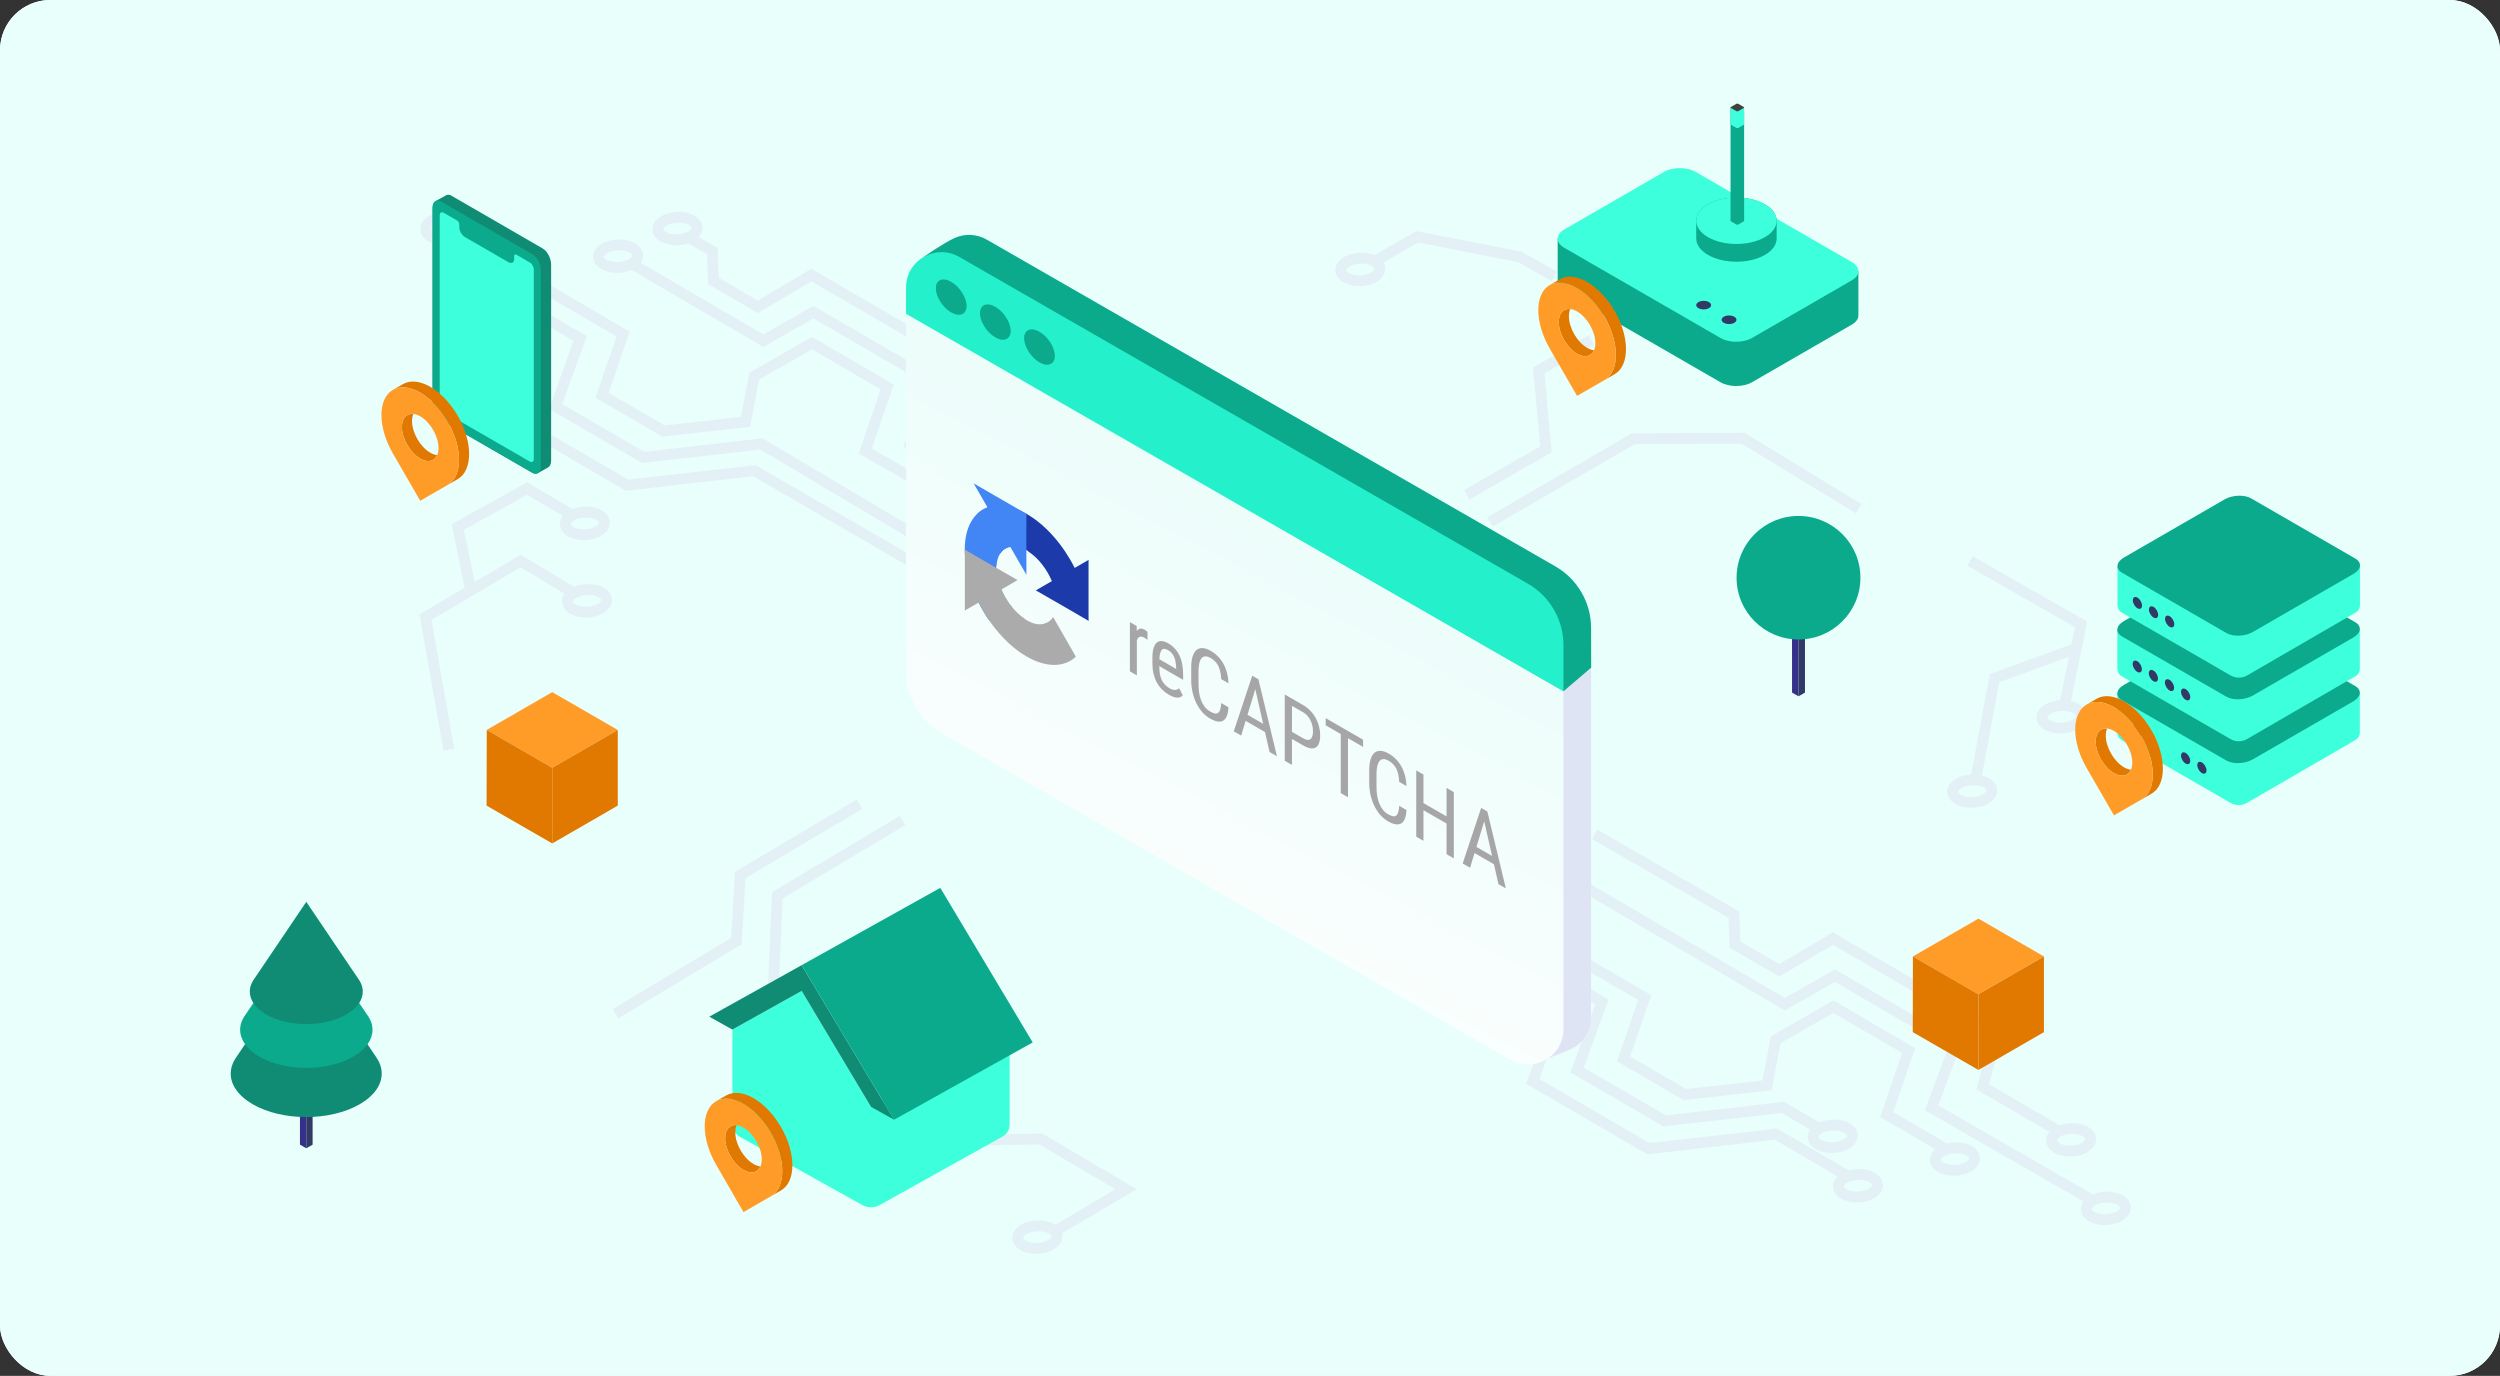 <svg width="596" height="328" viewBox="0 0 596 328" fill="none" xmlns="http://www.w3.org/2000/svg">
<rect x="0" y="0" width="596" height="328" fill="#333333" stroke="none"/>
<g clip-path="url(#clip0_2578_8004)">
<rect width="596" height="328" rx="12" fill="white"/>
<rect width="596" height="328" rx="12" fill="url(#paint0_linear_2578_8004)"/>
<path d="M349.804 217.77L348.5 220L380.274 239.458L374.416 255.663L396.586 268.562L424.757 265.334L431.541 269.282C431.163 269.823 430.964 270.429 430.964 271.049C430.964 272.204 431.669 273.273 432.895 273.971C433.942 274.57 435.289 274.869 436.658 274.869C438.126 274.869 439.615 274.527 440.784 273.85C442.116 273.073 442.886 271.94 442.879 270.729C442.879 269.574 442.173 268.505 440.948 267.807C438.995 266.688 435.995 266.624 433.764 267.586L425.32 262.669L397.149 265.897L377.58 254.516L383.438 238.311L349.804 217.77ZM437.185 269.496C438.104 269.496 439.009 269.681 439.658 270.052C440.043 270.272 440.292 270.543 440.292 270.743C440.292 270.949 440.043 271.299 439.48 271.626C438.019 272.474 435.539 272.524 434.171 271.74C433.786 271.52 433.536 271.249 433.536 271.049C433.536 270.843 433.786 270.493 434.349 270.166C435.118 269.724 436.166 269.496 437.185 269.496Z" fill="#E3F1F7"/>
<path d="M412.356 225.932L424.215 232.823L436.971 225.248L474.684 247.19L471.156 259.718L488.573 269.852C488.067 270.458 487.789 271.156 487.789 271.883C487.789 273.038 488.495 274.106 489.721 274.805C490.768 275.403 492.115 275.703 493.491 275.703C494.959 275.703 496.448 275.361 497.61 274.684C498.942 273.907 499.712 272.774 499.705 271.562C499.705 270.408 498.999 269.339 497.774 268.641C495.935 267.579 493.156 267.472 490.975 268.263L474.178 258.493L477.706 245.964L436.95 222.255L424.193 229.83L414.879 224.421L414.623 217.302L380.797 197.762L379.5 200L412.086 218.827L412.342 225.946L412.356 225.932ZM494.025 270.322C494.944 270.322 495.849 270.508 496.491 270.878C496.876 271.099 497.125 271.37 497.125 271.57C497.125 271.776 496.876 272.125 496.313 272.453C494.852 273.301 492.372 273.351 491.003 272.567C490.619 272.346 490.369 272.075 490.369 271.876C490.369 271.669 490.619 271.32 491.182 270.992C491.951 270.55 492.999 270.322 494.018 270.322H494.025Z" fill="#E3F1F7"/>
<path d="M446.984 279.601C445.309 278.639 442.872 278.461 440.798 279.031L423.63 269.047L393.293 272.524L366.99 257.231L373.297 239.771L341.705 221.392L340.408 223.623L370.132 240.919L363.826 258.378L392.73 275.19L423.067 271.712L438.104 280.463C437.384 281.147 436.985 281.981 436.985 282.85C436.985 284.005 437.691 285.074 438.916 285.772C439.964 286.371 441.311 286.67 442.679 286.67C444.147 286.67 445.637 286.328 446.805 285.651C448.138 284.874 448.908 283.741 448.9 282.53C448.9 281.375 448.195 280.306 446.969 279.608L446.984 279.601ZM445.523 283.413C444.062 284.261 441.582 284.311 440.213 283.527C439.829 283.306 439.579 283.036 439.579 282.836C439.579 282.629 439.829 282.28 440.392 281.952C441.161 281.511 442.209 281.283 443.228 281.283C444.147 281.283 445.052 281.468 445.701 281.838C446.086 282.059 446.335 282.33 446.335 282.53C446.335 282.736 446.086 283.086 445.523 283.413Z" fill="#E3F1F7"/>
<path d="M470.101 273.237C468.498 272.318 466.189 272.111 464.179 272.596L451.373 265.149L456.582 249.855L437.085 238.51L422.19 247.04L420.152 257.58L401.966 259.618L388.625 251.858L393.656 237.256L349.572 211.608L348.275 213.838L390.528 238.417L385.497 253.019L401.41 262.277L422.333 259.925L424.506 248.687L437.077 241.482L453.461 251.017L448.252 266.31L461.378 273.95C460.566 274.662 460.11 275.546 460.11 276.48C460.11 277.634 460.815 278.703 462.041 279.401C463.089 280 464.436 280.299 465.811 280.299C467.279 280.299 468.769 279.957 469.93 279.28C471.263 278.503 472.032 277.37 472.025 276.159C472.025 275.004 471.32 273.935 470.094 273.237H470.101ZM468.64 277.05C467.179 277.898 464.699 277.948 463.331 277.164C462.946 276.943 462.697 276.672 462.697 276.472C462.697 276.266 462.946 275.917 463.509 275.589C464.279 275.147 465.326 274.919 466.346 274.919C467.265 274.919 468.17 275.104 468.818 275.475C469.203 275.696 469.453 275.966 469.453 276.166C469.453 276.373 469.203 276.722 468.64 277.05Z" fill="#E3F1F7"/>
<path d="M506.075 284.988C504.137 283.877 501.165 283.805 498.942 284.746L462.091 263.531L467.621 248.658L437.434 231.099L425.526 237.918L371 206L369.695 208.231L425.511 240.904L437.419 234.077L464.436 249.798L458.906 264.678L496.69 286.435C496.298 286.991 496.084 287.597 496.084 288.231C496.084 289.385 496.79 290.454 498.015 291.153C499.063 291.751 500.41 292.051 501.778 292.051C503.246 292.051 504.735 291.709 505.904 291.032C507.237 290.255 508.006 289.122 507.999 287.91C507.999 286.756 507.294 285.687 506.068 284.988H506.075ZM504.614 288.801C503.153 289.649 500.673 289.699 499.305 288.915C498.92 288.694 498.671 288.423 498.671 288.224C498.671 288.017 498.92 287.668 499.483 287.34C500.253 286.898 501.3 286.67 502.32 286.67C503.239 286.67 504.144 286.855 504.792 287.226C505.177 287.447 505.427 287.718 505.427 287.917C505.427 288.124 505.177 288.473 504.614 288.801Z" fill="#E3F1F7"/>
<path d="M147.376 242.793L146.051 240.577L174.314 223.609L175.226 207.838L204.252 190.606L205.57 192.83L177.728 209.356L176.815 225.12L147.376 242.793Z" fill="#E3F1F7"/>
<path d="M204.408 254.117L182.844 240.976L184.041 212.684L214.5 194.5L215.826 196.716L186.564 214.18L185.488 239.565L205.755 251.915L204.408 254.117Z" fill="#E3F1F7"/>
<path d="M350.328 119.064L349.045 116.827L367.196 106.415L365.486 87.637L378.726 79.926L380.031 82.157L368.208 89.041L369.918 107.833L350.328 119.064Z" fill="#E3F1F7"/>
<path d="M355.85 125.535L354.561 123.305L389.067 103.294L415.912 103.18L443.769 120.176L442.429 122.378L415.192 105.767L389.772 105.873L355.85 125.535Z" fill="#E3F1F7"/>
<path d="M143.984 140.142C142.053 139.03 139.088 138.959 136.865 139.893L124.144 132.26L113.141 138.731L110.59 126.295L125.655 117.979L134.192 122.996C133.736 123.58 133.48 124.243 133.48 124.934C133.48 126.089 134.185 127.158 135.411 127.856C136.459 128.455 137.806 128.754 139.181 128.754C140.649 128.754 142.138 128.412 143.3 127.735C144.633 126.958 145.402 125.825 145.395 124.614C145.395 123.459 144.69 122.39 143.464 121.692C141.583 120.608 138.711 120.509 136.509 121.364L125.691 115L107.668 124.941L110.775 140.106L100 146.442L105.737 178.974L108.281 178.525L102.851 147.76L124.116 135.26L134.606 141.553C134.2 142.109 133.979 142.736 133.979 143.377C133.979 144.532 134.684 145.601 135.91 146.299C136.958 146.898 138.304 147.197 139.68 147.197C141.148 147.197 142.637 146.855 143.799 146.178C145.131 145.401 145.901 144.268 145.894 143.057C145.894 141.902 145.188 140.833 143.963 140.135L143.984 140.142ZM139.708 123.374C140.628 123.374 141.533 123.559 142.181 123.929C142.566 124.15 142.815 124.421 142.815 124.621C142.815 124.827 142.566 125.177 142.003 125.504C140.542 126.352 138.062 126.402 136.694 125.618C136.309 125.397 136.06 125.127 136.06 124.927C136.06 124.72 136.309 124.371 136.872 124.043C137.642 123.602 138.689 123.374 139.708 123.374ZM142.516 143.955C141.055 144.803 138.575 144.852 137.207 144.069C136.822 143.848 136.573 143.577 136.573 143.377C136.573 143.171 136.822 142.821 137.385 142.494C138.155 142.052 139.202 141.824 140.221 141.824C141.141 141.824 142.046 142.009 142.694 142.38C143.079 142.601 143.329 142.871 143.329 143.071C143.329 143.278 143.079 143.627 142.516 143.955Z" fill="#E3F1F7"/>
<path d="M495.5 167.795C494.973 167.488 494.367 167.268 493.719 167.118L497.589 148.19L470.273 132.612L468.99 134.857L494.674 149.509L493.833 153.613L474.364 160.711L469.91 184.649C468.62 184.72 467.344 185.041 466.318 185.639C464.985 186.416 464.216 187.549 464.223 188.761C464.223 189.915 464.928 190.984 466.154 191.683C467.202 192.281 468.548 192.58 469.924 192.58C471.392 192.58 472.881 192.238 474.043 191.561C475.375 190.785 476.145 189.652 476.138 188.44C476.138 187.286 475.433 186.217 474.207 185.518C473.701 185.226 473.116 185.012 472.496 184.863L476.637 162.635L493.227 156.585L491.111 166.933C489.849 167.011 488.609 167.332 487.604 167.916C486.272 168.693 485.502 169.826 485.509 171.037C485.509 172.192 486.215 173.261 487.44 173.959C488.488 174.558 489.835 174.857 491.203 174.857C492.671 174.857 494.161 174.515 495.329 173.838C496.662 173.061 497.432 171.928 497.425 170.717C497.425 169.562 496.719 168.493 495.493 167.795H495.5ZM473.565 188.454C473.565 188.661 473.316 189.01 472.753 189.338C471.292 190.186 468.812 190.236 467.444 189.452C467.059 189.231 466.81 188.96 466.81 188.761C466.81 188.554 467.059 188.205 467.622 187.877C468.392 187.435 469.439 187.207 470.458 187.207C471.378 187.207 472.283 187.392 472.931 187.763C473.316 187.984 473.565 188.255 473.565 188.454ZM494.04 171.607C492.579 172.456 490.099 172.505 488.73 171.722C488.346 171.501 488.096 171.23 488.096 171.03C488.096 170.824 488.346 170.474 488.909 170.147C489.678 169.705 490.726 169.477 491.745 169.477C492.664 169.477 493.569 169.662 494.218 170.033C494.603 170.253 494.852 170.524 494.852 170.724C494.852 170.93 494.603 171.28 494.04 171.607Z" fill="#E3F1F7"/>
<path d="M362.665 59.979L337.665 55.112L327.624 60.82C325.465 59.937 322.472 60.093 320.441 61.269C319.108 62.046 318.339 63.179 318.346 64.391C318.346 65.545 319.051 66.614 320.277 67.312C321.325 67.911 322.671 68.21 324.047 68.21C325.515 68.21 327.004 67.868 328.166 67.191C329.499 66.415 330.268 65.281 330.261 64.07C330.261 63.528 330.104 63.015 329.812 62.545L338.107 57.827L361.76 62.431L369.927 67.02L371.195 64.768L362.665 59.972V59.979ZM326.862 64.968C325.401 65.816 322.921 65.866 321.553 65.082C321.168 64.861 320.918 64.59 320.918 64.391C320.918 64.184 321.168 63.835 321.731 63.507C322.5 63.065 323.548 62.837 324.567 62.837C325.486 62.837 326.384 63.022 327.04 63.393C327.425 63.614 327.674 63.885 327.674 64.084C327.674 64.291 327.425 64.64 326.862 64.968Z" fill="#E3F1F7"/>
<path d="M153.604 107.719L134.035 96.338L139.893 80.133L130.308 74.553C130.65 74.033 130.835 73.456 130.835 72.864C130.835 71.71 130.13 70.641 128.904 69.942C126.738 68.695 123.274 68.752 121.015 70.063C119.682 70.84 118.913 71.973 118.92 73.185C118.92 74.339 119.625 75.408 120.851 76.107C121.899 76.705 123.246 77.004 124.621 77.004C125.847 77.004 127.08 76.748 128.142 76.278L136.743 81.28L130.885 97.486L153.055 110.385L181.219 107.156L229.914 136.104L231.232 133.88L181.789 104.491L153.611 107.719H153.604ZM122.134 73.862C121.749 73.641 121.5 73.37 121.5 73.171C121.5 72.964 121.749 72.615 122.312 72.287C123.082 71.845 124.129 71.617 125.148 71.617C126.068 71.617 126.973 71.802 127.621 72.173C128.006 72.394 128.256 72.665 128.256 72.864C128.256 73.071 128.006 73.42 127.443 73.748C125.982 74.596 123.502 74.646 122.134 73.862Z" fill="#E3F1F7"/>
<path d="M213.053 91.663L193.555 80.318L178.661 88.849L176.623 99.388L158.436 101.427L145.096 93.666L150.127 79.064L111.288 56.402C111.822 55.782 112.115 55.062 112.115 54.314C112.115 53.16 111.409 52.091 110.183 51.392C108.017 50.145 104.553 50.202 102.294 51.513C100.962 52.29 100.192 53.423 100.199 54.635C100.199 55.789 100.905 56.858 102.131 57.556C103.178 58.155 104.525 58.454 105.893 58.454C106.905 58.454 107.917 58.283 108.836 57.963L146.998 80.226L141.967 94.828L157.88 104.085L178.803 101.733L180.977 90.488L193.548 83.283L209.932 92.818L204.722 108.118L242.015 129.519L243.297 127.281L207.851 106.942L213.053 91.656V91.663ZM103.413 55.319C103.028 55.098 102.779 54.827 102.779 54.628C102.779 54.421 103.028 54.072 103.591 53.744C104.361 53.302 105.409 53.074 106.428 53.074C107.347 53.074 108.252 53.259 108.901 53.63C109.285 53.851 109.535 54.122 109.535 54.321C109.535 54.528 109.285 54.877 108.722 55.205C107.262 56.053 104.782 56.103 103.413 55.319Z" fill="#E3F1F7"/>
<path d="M149.763 114.333L123.459 99.039L129.766 81.58L114.551 72.729C115.107 72.094 115.413 71.36 115.413 70.605C115.413 69.451 114.708 68.382 113.482 67.683C111.316 66.436 107.852 66.493 105.593 67.804C104.261 68.581 103.491 69.714 103.498 70.926C103.498 72.08 104.204 73.149 105.429 73.847C106.477 74.446 107.824 74.745 109.199 74.745C110.183 74.745 111.173 74.574 112.071 74.275L126.616 82.734L120.309 100.194L149.221 117.005L179.558 113.527L227.676 141.449L228.973 139.218L180.114 110.869L149.784 114.347L149.763 114.333ZM106.712 71.596C106.327 71.375 106.078 71.104 106.078 70.904C106.078 70.698 106.327 70.349 106.89 70.021C107.66 69.579 108.707 69.351 109.727 69.351C110.646 69.351 111.551 69.536 112.199 69.907C112.584 70.127 112.834 70.398 112.834 70.598C112.834 70.805 112.584 71.154 112.021 71.482C110.56 72.33 108.08 72.379 106.712 71.596Z" fill="#E3F1F7"/>
<path d="M224.083 90.473L193.896 72.914L181.988 79.734L152.748 62.645C153.112 62.11 153.304 61.519 153.304 60.913C153.304 59.759 152.599 58.69 151.373 57.991C149.206 56.744 145.743 56.801 143.484 58.112C142.151 58.889 141.382 60.022 141.389 61.234C141.389 62.388 142.094 63.457 143.32 64.156C144.368 64.754 145.714 65.053 147.09 65.053C148.294 65.053 149.506 64.811 150.553 64.348L181.981 82.72L193.889 75.893L220.905 91.614L215.375 106.494L255.383 129.533L256.672 127.296L218.561 105.346L224.091 90.473H224.083ZM144.603 61.911C144.218 61.69 143.968 61.419 143.968 61.219C143.968 61.013 144.218 60.664 144.781 60.336C145.551 59.894 146.598 59.666 147.617 59.666C148.536 59.666 149.442 59.851 150.09 60.222C150.475 60.443 150.724 60.714 150.724 60.913C150.724 61.12 150.475 61.469 149.912 61.797C148.451 62.645 145.971 62.695 144.603 61.911Z" fill="#E3F1F7"/>
<path d="M230.648 100.315L234.175 87.779L193.419 64.07L180.663 71.645L171.349 66.236L171.092 59.117L166.567 56.502C167.151 55.86 167.472 55.112 167.472 54.328C167.472 53.174 166.767 52.105 165.541 51.406C163.374 50.159 159.911 50.216 157.652 51.528C156.319 52.304 155.55 53.437 155.557 54.649C155.557 55.803 156.262 56.872 157.488 57.571C158.536 58.169 159.882 58.469 161.258 58.469C162.213 58.469 163.168 58.312 164.044 58.02L168.562 60.635L168.819 67.754L180.677 74.645L193.434 67.07L231.146 89.012L227.619 101.541L260.201 120.532L261.498 118.302L230.64 100.315H230.648ZM158.785 55.319C158.4 55.098 158.151 54.827 158.151 54.627C158.151 54.421 158.4 54.072 158.963 53.744C159.733 53.302 160.78 53.074 161.799 53.074C162.719 53.074 163.624 53.259 164.272 53.63C164.657 53.851 164.907 54.121 164.907 54.321C164.907 54.528 164.657 54.877 164.094 55.205C162.633 56.053 160.153 56.103 158.785 55.319Z" fill="#E3F1F7"/>
<path d="M270.998 283.52L248.464 270.222L230.655 270.55L219.609 276.893L220.892 279.13L231.361 273.116L247.78 272.816L265.917 283.52L251.55 291.994C251.472 291.944 251.4 291.894 251.315 291.844C249.148 290.597 245.685 290.654 243.426 291.965C242.093 292.742 241.324 293.875 241.331 295.086C241.331 296.241 242.036 297.31 243.262 298.008C244.309 298.607 245.656 298.906 247.032 298.906C248.5 298.906 249.989 298.564 251.151 297.887C252.483 297.11 253.253 295.977 253.246 294.766C253.246 294.523 253.21 294.281 253.146 294.046L270.998 283.513V283.52ZM249.854 295.657C248.393 296.505 245.913 296.554 244.545 295.771C244.16 295.55 243.91 295.279 243.91 295.079C243.91 294.873 244.16 294.523 244.723 294.196C245.492 293.754 246.54 293.526 247.559 293.526C248.478 293.526 249.383 293.711 250.032 294.082C250.417 294.303 250.666 294.573 250.666 294.773C250.666 294.98 250.417 295.329 249.854 295.657Z" fill="#E3F1F7"/>
<g clip-path="url(#clip1_2578_8004)">
<path d="M364.268 253.773L230.524 171.458C225.257 168.428 220.695 170.005 220.695 163.945L221.026 81.808L379.302 158.523V242.53C379.302 245.338 377.978 247.686 376.02 249.192C373.462 251.15 364.268 253.781 364.268 253.781V253.773Z" fill="#DFE4F4"/>
<path d="M218.346 87.319L220.188 61.272C220.188 61.272 224.687 58.073 227.513 56.771C229.856 55.699 232.7 55.672 235.258 57.134L370.79 135.019C376.058 138.049 379.314 143.648 379.314 149.708L379.34 159.161L372.731 164.805L218.346 87.319Z" fill="#0BAA8D"/>
<path d="M372.729 164.725V245.347C372.729 248.891 370.618 251.717 367.774 253.002C365.43 254.065 362.595 254.091 360.046 252.63L224.514 174.754C219.247 171.724 216 166.134 216 160.074V74.517L372.729 164.725Z" fill="url(#paint1_linear_2578_8004)"/>
<path d="M259.526 148.02C259.525 147.775 259.521 147.529 259.511 147.282V133.485L256.208 135.393C253.505 130.011 249.392 125.196 244.786 122.536C239.992 119.769 235.733 119.952 233.041 122.49L238.455 131.933C238.986 131.106 239.739 130.568 240.648 130.358C241.594 130.052 242.933 130.129 244.785 131.198C245.009 131.327 245.182 131.457 245.309 131.588C247.604 133.122 249.594 135.733 250.766 138.533L246.933 140.746C251.787 143.526 257.271 146.679 259.526 148.019" fill="#1C3AA9"/>
<path d="M244.699 122.487C244.487 122.366 244.277 122.25 244.067 122.14L232.12 115.242L235.423 120.963C232.114 122.174 230 125.702 230 131.021C230 136.557 232.288 142.795 235.832 147.95L241.303 144.857C240.322 143.678 239.479 142.321 238.842 140.904C238.105 139.386 237.501 137.492 237.501 135.352C237.501 135.094 237.528 134.91 237.577 134.792C237.758 132.246 239.025 130.679 240.863 130.388L244.696 137.026C244.677 131.41 244.666 125.071 244.698 122.487" fill="#4285F4"/>
<path d="M230 131.021C230.001 131.266 230.006 131.512 230.015 131.76V145.556L233.318 143.649C236.022 149.03 240.134 153.845 244.74 156.505C249.534 159.272 253.793 159.089 256.485 156.552L251.071 147.108C250.54 147.935 249.787 148.473 248.878 148.683C247.933 148.989 246.593 148.913 244.741 147.843C244.517 147.714 244.344 147.584 244.217 147.454C241.922 145.919 239.932 143.308 238.76 140.508L242.593 138.296C237.739 135.515 232.255 132.362 230 131.022" fill="#ABABAB"/>
<path d="M288.629 155.156C287.902 154.736 287.251 154.519 286.674 154.505C286.098 154.483 285.609 154.646 285.208 154.993C284.814 155.344 284.51 155.87 284.297 156.571C284.09 157.269 283.987 158.125 283.987 159.137V162.056C283.987 163.076 284.09 164.054 284.297 164.991C284.51 165.931 284.811 166.803 285.199 167.606C285.587 168.409 286.057 169.125 286.608 169.754C287.16 170.384 287.78 170.897 288.469 171.295C289.177 171.704 289.797 171.942 290.33 172.011C290.868 172.084 291.319 172 291.683 171.762C292.046 171.516 292.325 171.127 292.519 170.595C292.719 170.067 292.838 169.405 292.876 168.61L291.138 167.606C291.094 168.21 291.019 168.706 290.912 169.092C290.806 169.472 290.649 169.747 290.442 169.917C290.242 170.083 289.979 170.141 289.653 170.091C289.333 170.036 288.939 169.874 288.469 169.602C287.968 169.313 287.542 168.941 287.191 168.485C286.84 168.022 286.555 167.503 286.336 166.928C286.123 166.356 285.966 165.742 285.866 165.083C285.772 164.429 285.725 163.754 285.725 163.06V160.119C285.725 159.374 285.782 158.731 285.894 158.188C286.013 157.649 286.192 157.235 286.43 156.946C286.668 156.656 286.969 156.501 287.332 156.479C287.695 156.45 288.128 156.58 288.629 156.87C289.048 157.112 289.409 157.392 289.709 157.711C290.01 158.022 290.261 158.383 290.461 158.796C290.661 159.201 290.815 159.658 290.921 160.168C291.028 160.678 291.1 161.255 291.138 161.899L292.876 162.902C292.845 162.031 292.729 161.208 292.528 160.434C292.328 159.66 292.049 158.946 291.692 158.291C291.335 157.636 290.9 157.045 290.386 156.517C289.879 155.993 289.293 155.539 288.629 155.156ZM331.064 179.655C330.337 179.236 329.686 179.019 329.109 179.004C328.533 178.983 328.044 179.145 327.643 179.493C327.249 179.843 326.945 180.37 326.732 181.071C326.525 181.769 326.422 182.625 326.422 183.637V186.556C326.422 187.576 326.525 188.554 326.732 189.491C326.945 190.431 327.246 191.303 327.634 192.106C328.022 192.909 328.492 193.625 329.043 194.254C329.595 194.883 330.215 195.397 330.904 195.795C331.612 196.204 332.232 196.442 332.764 196.511C333.303 196.583 333.754 196.5 334.118 196.262C334.481 196.016 334.76 195.627 334.954 195.095C335.154 194.567 335.273 193.905 335.311 193.11L333.573 192.106C333.529 192.71 333.454 193.205 333.347 193.592C333.241 193.972 333.084 194.247 332.877 194.417C332.677 194.583 332.414 194.641 332.088 194.591C331.768 194.536 331.374 194.374 330.904 194.102C330.403 193.813 329.977 193.44 329.626 192.985C329.275 192.522 328.99 192.003 328.771 191.428C328.558 190.856 328.401 190.241 328.301 189.583C328.207 188.929 328.16 188.254 328.16 187.56V184.619C328.16 183.874 328.217 183.23 328.329 182.688C328.448 182.149 328.627 181.735 328.865 181.446C329.103 181.156 329.404 181.001 329.767 180.979C330.13 180.95 330.563 181.08 331.064 181.37C331.483 181.612 331.844 181.892 332.144 182.21C332.445 182.521 332.696 182.883 332.896 183.295C333.096 183.701 333.25 184.158 333.356 184.668C333.463 185.178 333.535 185.755 333.573 186.399L335.311 187.402C335.28 186.531 335.164 185.708 334.963 184.934C334.763 184.16 334.484 183.445 334.127 182.791C333.77 182.136 333.334 181.545 332.821 181.017C332.313 180.492 331.728 180.039 331.064 179.655ZM298.533 161.091L294.126 174.344L295.893 175.364L296.955 171.854L301.578 174.523L302.658 179.27L304.425 180.29L300.009 161.943L298.533 161.091ZM306.285 165.566V181.364L308.005 182.357V176.172L310.645 177.697C311.303 178.076 311.885 178.308 312.393 178.391C312.9 178.467 313.326 178.402 313.671 178.196C314.022 177.993 314.285 177.646 314.46 177.154C314.642 176.659 314.733 176.031 314.733 175.272C314.733 174.57 314.642 173.874 314.46 173.183C314.285 172.489 314.025 171.829 313.68 171.203C313.336 170.57 312.907 169.986 312.393 169.451C311.885 168.919 311.303 168.463 310.645 168.083L306.285 165.566ZM316.048 171.203V172.917L319.637 174.99V189.073L321.357 190.066V175.983L324.956 178.06V176.346L316.048 171.203ZM337.632 183.664V199.462L339.351 200.455V193.153L344.858 196.332V203.634L346.587 204.632V188.835L344.858 187.836V194.629L339.351 191.449V184.657L337.632 183.664ZM353.108 192.6L348.701 205.853L350.467 206.873L351.529 203.363L356.152 206.032L357.233 210.779L358.999 211.799L354.583 193.451L353.108 192.6ZM308.005 168.273L310.645 169.798C311.065 170.04 311.422 170.333 311.716 170.677C312.017 171.024 312.261 171.396 312.449 171.794C312.643 172.196 312.784 172.613 312.872 173.047C312.966 173.478 313.013 173.896 313.013 174.301C313.013 174.749 312.966 175.134 312.872 175.456C312.784 175.774 312.643 176.015 312.449 176.178C312.261 176.337 312.017 176.406 311.716 176.384C311.422 176.366 311.065 176.236 310.645 175.993L308.005 174.469V168.273ZM299.266 164.292L301.136 172.554L297.406 170.4L299.266 164.292ZM353.841 195.8L355.71 204.063L351.98 201.909L353.841 195.8ZM272.9 150.133C272.468 149.883 272.095 149.794 271.782 149.867C271.475 149.943 271.218 150.138 271.012 150.453L270.983 149.243L269.367 148.31V160.05L271.03 161.01V152.612C271.187 152.203 271.409 151.937 271.698 151.814C271.992 151.695 272.365 151.765 272.816 152.026C272.96 152.109 273.088 152.19 273.201 152.27C273.314 152.342 273.436 152.431 273.567 152.536L273.558 150.664C273.533 150.635 273.492 150.597 273.436 150.55C273.386 150.499 273.329 150.449 273.267 150.398C273.204 150.348 273.138 150.299 273.069 150.252C273.007 150.201 272.95 150.162 272.9 150.133ZM278.491 153.361C278.009 153.082 277.542 152.91 277.091 152.845C276.64 152.78 276.239 152.871 275.888 153.116C275.544 153.359 275.265 153.777 275.052 154.37C274.839 154.956 274.733 155.766 274.733 156.8V158.124C274.733 159.021 274.823 159.851 275.005 160.614C275.187 161.377 275.447 162.073 275.785 162.703C276.13 163.328 276.546 163.887 277.035 164.379C277.523 164.871 278.072 165.292 278.679 165.643C279.118 165.896 279.509 166.072 279.854 166.169C280.205 166.271 280.515 166.319 280.784 166.316C281.053 166.305 281.285 166.251 281.479 166.153C281.674 166.055 281.84 165.934 281.977 165.79L281.113 164.075C280.975 164.191 280.828 164.287 280.671 164.363C280.515 164.431 280.342 164.473 280.154 164.488C279.966 164.495 279.76 164.466 279.534 164.401C279.309 164.336 279.055 164.222 278.773 164.059C278.003 163.614 277.411 162.987 276.997 162.176C276.59 161.37 276.386 160.337 276.386 159.079V158.807L282.062 162.084V160.967C282.062 160.07 281.996 159.24 281.865 158.476C281.733 157.713 281.523 157.014 281.235 156.377C280.947 155.74 280.577 155.173 280.126 154.673C279.675 154.167 279.13 153.73 278.491 153.361ZM278.491 155.01C278.854 155.22 279.155 155.469 279.393 155.759C279.631 156.048 279.819 156.37 279.957 156.724C280.101 157.082 280.204 157.471 280.267 157.891C280.336 158.306 280.38 158.748 280.399 159.214V159.475L276.396 157.164C276.421 156.52 276.49 156.013 276.603 155.645C276.715 155.276 276.862 155.017 277.044 154.869C277.232 154.717 277.448 154.661 277.693 154.701C277.937 154.74 278.203 154.843 278.491 155.01Z" fill="#A6A6A6"/>
<path d="M372.729 153.819V164.804L216 74.809V68.527C216 62.051 223.039 58.011 228.673 61.245L364.205 139.129C369.482 142.159 372.729 147.75 372.729 153.81V153.819Z" fill="#24F1CC"/>
<path d="M244.145 80.63C244.145 82.65 245.79 85.228 247.811 86.388C249.842 87.549 251.478 86.858 251.478 84.847C251.478 82.836 249.833 80.249 247.811 79.088C245.781 77.927 244.145 78.618 244.145 80.63Z" fill="#0BAA8D"/>
<path d="M233.619 74.676C233.619 76.696 235.265 79.274 237.286 80.435C239.316 81.596 240.953 80.905 240.953 78.893C240.953 76.882 239.307 74.295 237.286 73.135C235.256 71.974 233.619 72.665 233.619 74.676Z" fill="#0BAA8D"/>
<path d="M223.1 68.722C223.1 70.742 224.745 73.32 226.767 74.481C228.797 75.642 230.433 74.951 230.433 72.94C230.433 70.928 228.788 68.341 226.767 67.181C224.736 66.02 223.1 66.711 223.1 68.722Z" fill="#0BAA8D"/>
</g>
<path d="M471.65 237.039L456.027 228.02L471.65 219L487.273 228.02L471.65 237.039Z" fill="#FF9C28"/>
<path d="M471.654 255.078L456 246.062L456.041 228.023L471.65 237.039L471.654 255.078Z" fill="#E17900"/>
<path d="M487.277 246.059L471.654 255.078V237.039L487.277 228.02V246.059Z" fill="#E17900"/>
<path d="M131.65 183.039L116.027 174.02L131.65 165L147.273 174.02L131.65 183.039Z" fill="#FF9C28"/>
<path d="M131.654 201.078L116 192.062L116.041 174.023L131.65 183.039L131.654 201.078Z" fill="#E17900"/>
<path d="M147.277 192.059L131.654 201.078V183.039L147.277 174.02V192.059Z" fill="#E17900"/>
<path fill-rule="evenodd" clip-rule="evenodd" d="M504.776 165.349V174.688C504.776 175.396 505.154 176.049 505.767 176.404C509.93 178.808 526.063 188.121 531.734 191.396C532.962 192.106 534.476 192.104 535.702 191.392C541.36 188.113 557.444 178.787 561.595 176.382C562.206 176.027 562.582 175.374 562.582 174.667V165.132" fill="#3DFFDC"/>
<path fill-rule="evenodd" clip-rule="evenodd" d="M530.295 149.445C532.162 148.368 534.99 148.25 536.606 149.184L561.487 163.55C563.103 164.484 562.901 166.117 561.034 167.194L537.058 181.038C535.191 182.115 532.363 182.232 530.747 181.299L505.864 166.932C504.248 165.999 504.451 164.366 506.318 163.289L530.295 149.445Z" fill="#0BAA8D"/>
<path fill-rule="evenodd" clip-rule="evenodd" d="M536.422 186.475C536.422 185.776 536.848 184.962 537.372 184.659L559.623 171.811C560.148 171.508 560.574 171.83 560.574 172.529C560.574 173.229 560.148 174.043 559.623 174.346L537.372 187.192C536.848 187.495 536.422 187.173 536.422 186.473" fill="#3DFFDC"/>
<path fill-rule="evenodd" clip-rule="evenodd" d="M528.74 183.938C528.134 183.588 527.642 183.872 527.642 184.572C527.642 185.271 528.134 186.123 528.74 186.473C529.346 186.823 529.838 186.537 529.838 185.839C529.838 185.141 529.346 184.288 528.74 183.938Z" fill="#3DFFDC"/>
<path fill-rule="evenodd" clip-rule="evenodd" d="M521.054 179.502C520.448 179.152 519.956 179.436 519.956 180.136C519.956 180.836 520.448 181.688 521.054 182.038C521.661 182.387 522.152 182.103 522.152 181.404C522.152 180.704 521.661 179.852 521.054 179.502Z" fill="#313965"/>
<path fill-rule="evenodd" clip-rule="evenodd" d="M517.211 177.285C516.605 176.936 516.113 177.22 516.113 177.919C516.113 178.619 516.605 179.471 517.211 179.821C517.817 180.171 518.309 179.887 518.309 179.187C518.309 178.487 517.815 177.635 517.211 177.285Z" fill="#3DFFDC"/>
<path fill-rule="evenodd" clip-rule="evenodd" d="M513.367 175.066C512.761 174.716 512.269 175 512.269 175.699C512.269 176.399 512.761 177.251 513.367 177.601C513.973 177.951 514.465 177.667 514.465 176.967C514.465 176.267 513.973 175.415 513.367 175.066Z" fill="#3DFFDC"/>
<path fill-rule="evenodd" clip-rule="evenodd" d="M509.525 172.846C508.919 172.496 508.427 172.78 508.427 173.48C508.427 174.179 508.919 175.031 509.525 175.381C510.131 175.731 510.623 175.447 510.623 174.747C510.623 174.048 510.131 173.196 509.525 172.846Z" fill="#313965"/>
<path fill-rule="evenodd" clip-rule="evenodd" d="M504.776 150.138V159.477C504.776 160.185 505.154 160.838 505.767 161.193C509.93 163.597 526.063 172.91 531.734 176.185C532.962 176.895 534.476 176.893 535.702 176.182C541.36 172.902 557.444 163.576 561.595 161.171C562.206 160.816 562.582 160.163 562.582 159.456V149.921" fill="#3DFFDC"/>
<path fill-rule="evenodd" clip-rule="evenodd" d="M530.295 134.234C532.162 133.157 534.99 133.039 536.606 133.972L561.487 148.337C563.103 149.27 562.901 150.903 561.034 151.981L537.058 165.824C535.191 166.901 532.363 167.019 530.747 166.086L505.864 151.719C504.248 150.786 504.451 149.153 506.318 148.076L530.295 134.232V134.234Z" fill="#0BAA8D"/>
<path fill-rule="evenodd" clip-rule="evenodd" d="M536.422 171.261C536.422 170.561 536.848 169.747 537.372 169.444L559.623 156.598C560.148 156.295 560.574 156.617 560.574 157.317C560.574 158.016 560.148 158.83 559.623 159.133L537.372 171.979C536.848 172.283 536.422 171.96 536.422 171.261Z" fill="#3DFFDC"/>
<path fill-rule="evenodd" clip-rule="evenodd" d="M528.74 168.726C528.134 168.377 527.642 168.661 527.642 169.36C527.642 170.06 528.134 170.912 528.74 171.262C529.346 171.611 529.838 171.326 529.838 170.628C529.838 169.93 529.346 169.076 528.74 168.726Z" fill="#3DFFDC"/>
<path fill-rule="evenodd" clip-rule="evenodd" d="M521.054 164.289C520.448 163.94 519.956 164.224 519.956 164.923C519.956 165.623 520.448 166.475 521.054 166.825C521.661 167.174 522.152 166.89 522.152 166.191C522.152 165.491 521.661 164.639 521.054 164.289Z" fill="#313965"/>
<path fill-rule="evenodd" clip-rule="evenodd" d="M517.211 162.072C516.605 161.722 516.113 162.006 516.113 162.706C516.113 163.405 516.605 164.257 517.211 164.607C517.817 164.957 518.309 164.673 518.309 163.973C518.309 163.274 517.815 162.422 517.211 162.072Z" fill="#313965"/>
<path fill-rule="evenodd" clip-rule="evenodd" d="M513.367 159.854C512.761 159.504 512.269 159.788 512.269 160.488C512.269 161.188 512.761 162.04 513.367 162.389C513.973 162.739 514.465 162.455 514.465 161.756C514.465 161.056 513.973 160.204 513.367 159.854Z" fill="#313965"/>
<path fill-rule="evenodd" clip-rule="evenodd" d="M509.525 157.634C508.919 157.285 508.427 157.569 508.427 158.268C508.427 158.968 508.919 159.82 509.525 160.17C510.131 160.519 510.623 160.235 510.623 159.536C510.623 158.836 510.131 157.984 509.525 157.634Z" fill="#313965"/>
<path fill-rule="evenodd" clip-rule="evenodd" d="M504.812 134.967V144.307C504.812 145.015 505.189 145.668 505.802 146.023C509.967 148.427 526.098 157.742 531.77 161.016C532.997 161.725 534.511 161.725 535.737 161.013C541.396 157.731 557.479 148.407 561.63 146C562.241 145.647 562.617 144.994 562.617 144.288V134.753" fill="#3DFFDC"/>
<path fill-rule="evenodd" clip-rule="evenodd" d="M530.334 119.063C532.201 117.986 535.027 117.87 536.643 118.801L561.527 133.168C563.142 134.101 562.94 135.734 561.073 136.811L537.095 150.655C535.23 151.734 532.402 151.85 530.786 150.917L505.903 136.55C504.287 135.617 504.49 133.984 506.357 132.906L530.334 119.063Z" fill="#0BAA8D"/>
<path fill-rule="evenodd" clip-rule="evenodd" d="M536.459 156.093C536.459 155.393 536.885 154.579 537.409 154.276L559.661 141.43C560.185 141.127 560.611 141.449 560.611 142.149C560.611 142.848 560.185 143.662 559.661 143.965L537.409 156.811C536.885 157.115 536.459 156.792 536.459 156.093Z" fill="#3DFFDC"/>
<path fill-rule="evenodd" clip-rule="evenodd" d="M528.775 153.559C528.169 153.209 527.677 153.491 527.677 154.192C527.677 154.894 528.171 155.744 528.775 156.094C529.381 156.444 529.873 156.16 529.873 155.46C529.873 154.76 529.381 153.908 528.775 153.559Z" fill="#3DFFDC"/>
<path fill-rule="evenodd" clip-rule="evenodd" d="M524.931 151.34C524.325 150.99 523.833 151.272 523.833 151.973C523.833 152.675 524.325 153.525 524.931 153.875C525.537 154.225 526.029 153.941 526.029 153.241C526.029 152.541 525.537 151.689 524.931 151.34Z" fill="#3DFFDC"/>
<path fill-rule="evenodd" clip-rule="evenodd" d="M524.931 166.551C524.325 166.201 523.833 166.485 523.833 167.185C523.833 167.884 524.325 168.736 524.931 169.086C525.537 169.436 526.029 169.152 526.029 168.452C526.029 167.753 525.537 166.901 524.931 166.551Z" fill="#3DFFDC"/>
<path fill-rule="evenodd" clip-rule="evenodd" d="M524.931 181.764C524.325 181.415 523.833 181.699 523.833 182.398C523.833 183.098 524.325 183.95 524.931 184.3C525.537 184.65 526.029 184.366 526.029 183.666C526.029 182.966 525.537 182.114 524.931 181.764Z" fill="#313965"/>
<path fill-rule="evenodd" clip-rule="evenodd" d="M521.09 149.12C520.483 148.771 519.992 149.055 519.992 149.754C519.992 150.454 520.483 151.306 521.09 151.656C521.696 152.006 522.188 151.722 522.188 151.022C522.188 150.322 521.696 149.47 521.09 149.12Z" fill="#3DFFDC"/>
<path fill-rule="evenodd" clip-rule="evenodd" d="M517.246 146.903C516.64 146.553 516.148 146.837 516.148 147.536C516.148 148.236 516.64 149.088 517.246 149.438C517.852 149.788 518.344 149.502 518.344 148.804C518.344 148.106 517.852 147.252 517.246 146.903Z" fill="#313965"/>
<path fill-rule="evenodd" clip-rule="evenodd" d="M513.404 144.685C512.798 144.335 512.306 144.619 512.306 145.319C512.306 146.019 512.798 146.871 513.404 147.22C514.01 147.57 514.502 147.286 514.502 146.587C514.502 145.887 514.01 145.035 513.404 144.685Z" fill="#313965"/>
<path fill-rule="evenodd" clip-rule="evenodd" d="M509.56 142.466C508.954 142.116 508.462 142.4 508.462 143.1C508.462 143.8 508.954 144.652 509.56 145.001C510.166 145.351 510.658 145.067 510.658 144.368C510.658 143.668 510.165 142.816 509.56 142.466Z" fill="#313965"/>
<path d="M502.025 175.381C502.025 174.711 502.138 174.142 502.342 173.677C500.743 173.503 499.613 174.655 499.613 176.771C499.613 179.553 501.564 182.934 503.976 184.324C505.806 185.381 507.37 184.981 508.018 183.507C507.513 183.451 506.962 183.264 506.384 182.934C503.976 181.543 502.025 178.162 502.025 175.381Z" fill="#E17900"/>
<path d="M512.919 174.124C509.308 167.875 503.459 164.49 499.847 166.576L497.44 167.966C501.051 165.88 506.905 169.261 510.516 175.515C514.123 181.764 514.123 188.518 510.525 190.604L512.928 189.218C516.54 187.132 516.54 180.374 512.928 174.12L512.919 174.124Z" fill="#E17900"/>
<path d="M510.511 190.612L503.975 194.384L497.439 183.063C493.828 176.809 493.828 170.052 497.439 167.966C501.05 165.88 506.904 169.261 510.516 175.514C514.123 181.768 514.127 188.526 510.516 190.612H510.511ZM508.334 181.807C508.334 179.026 506.383 175.64 503.975 174.25C501.568 172.859 499.612 173.985 499.612 176.77C499.612 179.556 501.563 182.933 503.975 184.323C506.383 185.714 508.334 184.584 508.334 181.807Z" fill="#FF9C28"/>
<g clip-path="url(#clip2_2578_8004)">
<path d="M103.887 47.921C103.892 47.919 103.898 47.915 103.903 47.912C103.909 47.909 103.914 47.906 103.92 47.903C103.925 47.9 103.931 47.897 103.936 47.894C103.942 47.891 103.947 47.887 103.953 47.885C103.958 47.882 103.964 47.878 103.969 47.875C103.975 47.873 103.98 47.869 103.986 47.866C103.991 47.864 103.997 47.86 104.002 47.857C104.008 47.854 104.013 47.851 104.019 47.848C104.024 47.845 104.03 47.842 104.035 47.839C104.041 47.836 104.046 47.832 104.052 47.83C104.057 47.827 104.063 47.823 104.068 47.821C104.073 47.818 104.079 47.814 104.084 47.811C104.09 47.809 104.095 47.805 104.101 47.802C104.106 47.799 104.112 47.796 104.117 47.793C104.123 47.79 104.128 47.787 104.134 47.784C104.139 47.781 104.145 47.777 104.15 47.775C104.156 47.772 104.161 47.768 104.167 47.766C104.172 47.763 104.178 47.759 104.183 47.756C104.189 47.754 104.194 47.75 104.2 47.747C104.205 47.745 104.211 47.741 104.216 47.738C104.222 47.735 104.227 47.732 104.233 47.729C104.238 47.726 104.244 47.722 104.249 47.72C104.255 47.717 104.26 47.713 104.266 47.711C104.271 47.708 104.277 47.704 104.282 47.701C104.288 47.699 104.293 47.695 104.299 47.692C104.304 47.69 104.31 47.686 104.315 47.683C104.321 47.68 104.326 47.677 104.332 47.674C104.337 47.671 104.343 47.667 104.348 47.665C104.354 47.662 104.359 47.658 104.365 47.656C104.37 47.653 104.376 47.649 104.381 47.647C104.387 47.644 104.392 47.64 104.398 47.637C104.403 47.635 104.409 47.631 104.414 47.628C104.42 47.625 104.425 47.622 104.431 47.619C104.436 47.616 104.442 47.613 104.447 47.61C104.453 47.607 104.458 47.603 104.464 47.601C104.469 47.598 104.475 47.594 104.48 47.592C104.486 47.589 104.491 47.585 104.497 47.582C104.502 47.58 104.508 47.576 104.513 47.573C104.519 47.571 104.524 47.567 104.53 47.564C104.535 47.561 104.541 47.558 104.546 47.555C104.552 47.552 104.557 47.548 104.563 47.546C104.568 47.543 104.574 47.539 104.579 47.537C104.585 47.534 104.59 47.53 104.596 47.527C104.601 47.525 104.607 47.521 104.612 47.518C104.617 47.516 104.623 47.512 104.628 47.509C104.634 47.506 104.639 47.503 104.645 47.5C104.65 47.497 104.656 47.493 104.661 47.491C104.667 47.488 104.672 47.484 104.678 47.482C104.683 47.479 104.689 47.475 104.694 47.472C104.7 47.47 104.705 47.466 104.711 47.463C104.716 47.461 104.722 47.457 104.727 47.454C104.733 47.451 104.738 47.448 104.744 47.445C104.749 47.442 104.755 47.439 104.76 47.436C104.766 47.433 104.771 47.429 104.777 47.427C104.782 47.424 104.788 47.42 104.793 47.417C104.799 47.415 104.804 47.411 104.81 47.408C104.815 47.406 104.821 47.402 104.826 47.399C104.832 47.397 104.837 47.393 104.843 47.39C104.848 47.387 104.854 47.384 104.859 47.381C104.865 47.378 104.87 47.374 104.876 47.372C104.881 47.369 104.887 47.365 104.892 47.363C104.898 47.36 104.903 47.356 104.909 47.353C104.914 47.351 104.92 47.347 104.925 47.344C104.931 47.342 104.936 47.338 104.942 47.335C104.947 47.332 104.953 47.329 104.958 47.326C104.964 47.323 104.969 47.319 104.975 47.317C104.98 47.314 104.986 47.31 104.991 47.308C104.997 47.305 105.002 47.301 105.008 47.298C105.013 47.296 105.019 47.292 105.024 47.289C105.03 47.287 105.035 47.283 105.041 47.28C105.046 47.277 105.052 47.274 105.057 47.271C105.063 47.268 105.068 47.265 105.074 47.262C105.079 47.259 105.085 47.255 105.09 47.253C105.096 47.25 105.101 47.246 105.107 47.243C105.112 47.241 105.118 47.237 105.123 47.234C105.129 47.232 105.134 47.228 105.14 47.225C105.145 47.222 105.15 47.219 105.156 47.216C105.161 47.213 105.167 47.21 105.172 47.207C105.178 47.204 105.183 47.2 105.189 47.198C105.194 47.195 105.2 47.191 105.205 47.189C105.211 47.186 105.216 47.182 105.222 47.179C105.227 47.177 105.233 47.173 105.238 47.17C105.244 47.167 105.249 47.164 105.255 47.161C105.26 47.158 105.266 47.155 105.271 47.152C105.277 47.149 105.282 47.145 105.288 47.143C105.293 47.14 105.299 47.136 105.304 47.134C105.31 47.131 105.315 47.127 105.321 47.124C105.326 47.122 105.332 47.118 105.337 47.115C105.343 47.113 105.348 47.109 105.354 47.106C105.359 47.103 105.365 47.1 105.37 47.097C105.376 47.094 105.381 47.091 105.387 47.088C105.392 47.085 105.398 47.081 105.403 47.079C105.409 47.076 105.414 47.072 105.42 47.069C105.425 47.067 105.431 47.063 105.436 47.06C105.442 47.058 105.447 47.054 105.453 47.051C105.458 47.048 105.464 47.045 105.469 47.042C105.475 47.039 105.48 47.036 105.486 47.033C105.491 47.03 105.497 47.026 105.502 47.024C105.508 47.021 105.513 47.017 105.519 47.015C105.524 47.012 105.53 47.008 105.535 47.005C105.541 47.003 105.546 46.999 105.552 46.996C105.557 46.993 105.563 46.99 105.568 46.987C105.574 46.984 105.579 46.981 105.585 46.978C105.59 46.975 105.596 46.971 105.601 46.969C105.607 46.966 105.612 46.962 105.618 46.96C105.623 46.957 105.629 46.953 105.634 46.95C105.64 46.948 105.645 46.944 105.651 46.941C105.656 46.938 105.662 46.935 105.667 46.932C105.673 46.929 105.678 46.926 105.683 46.923C105.689 46.92 105.694 46.917 105.7 46.914C105.705 46.911 105.711 46.907 105.716 46.905C105.722 46.902 105.727 46.898 105.733 46.895C105.738 46.893 105.744 46.889 105.749 46.886C105.755 46.884 105.76 46.88 105.766 46.877C105.771 46.874 105.777 46.871 105.782 46.868C105.788 46.865 105.793 46.862 105.799 46.859C105.804 46.856 105.81 46.852 105.815 46.85C105.821 46.847 105.826 46.843 105.832 46.841C105.837 46.838 105.843 46.834 105.848 46.831C105.854 46.829 105.859 46.825 105.865 46.822C105.87 46.819 105.876 46.816 105.881 46.813C105.887 46.81 105.892 46.807 105.898 46.804C105.903 46.801 105.909 46.797 105.914 46.795C105.92 46.792 105.925 46.788 105.931 46.786C105.936 46.783 105.942 46.779 105.947 46.776C105.953 46.774 105.958 46.77 105.964 46.767C105.969 46.764 105.975 46.761 105.98 46.758C105.986 46.755 105.991 46.752 105.997 46.749C106.002 46.746 106.008 46.743 106.013 46.74C106.019 46.737 106.024 46.733 106.03 46.731C106.035 46.728 106.041 46.724 106.046 46.721C106.052 46.719 106.057 46.715 106.063 46.712C106.068 46.71 106.074 46.706 106.079 46.703C106.085 46.7 106.09 46.697 106.096 46.694C106.101 46.691 106.107 46.688 106.112 46.685C106.118 46.682 106.123 46.678 106.129 46.676C106.134 46.673 106.14 46.669 106.145 46.666C106.151 46.664 106.156 46.66 106.162 46.657C106.167 46.655 106.173 46.651 106.178 46.648C106.184 46.645 106.189 46.642 106.195 46.639C106.2 46.636 106.206 46.633 106.211 46.63C106.217 46.627 106.222 46.623 106.227 46.621C106.233 46.618 106.238 46.614 106.244 46.612C106.249 46.609 106.255 46.605 106.26 46.602C106.266 46.6 106.271 46.596 106.277 46.593C106.282 46.59 106.288 46.587 106.293 46.584C106.299 46.581 106.304 46.578 106.31 46.575C106.315 46.572 106.321 46.569 106.326 46.566C106.332 46.563 106.337 46.559 106.343 46.557C106.348 46.554 106.354 46.55 106.359 46.547C106.708 46.359 107.158 46.384 107.65 46.666L129.376 59.235C130.486 59.876 131.387 61.597 131.387 63.078V109.802C131.387 110.638 131.099 111.219 130.649 111.451C130.644 111.454 130.638 111.458 130.633 111.46C130.628 111.463 130.622 111.467 130.617 111.47C130.611 111.472 130.606 111.476 130.6 111.479C130.595 111.481 130.589 111.485 130.584 111.488C130.578 111.491 130.573 111.494 130.567 111.497C130.562 111.5 130.556 111.503 130.551 111.506C130.545 111.509 130.54 111.513 130.534 111.515C130.529 111.518 130.523 111.522 130.518 111.524C130.512 111.527 130.507 111.531 130.501 111.534C130.496 111.536 130.49 111.54 130.485 111.543C130.479 111.546 130.474 111.549 130.468 111.552C130.463 111.555 130.457 111.558 130.452 111.561C130.446 111.564 130.441 111.568 130.435 111.57C130.43 111.573 130.424 111.577 130.419 111.579C130.413 111.582 130.408 111.586 130.402 111.589C130.397 111.591 130.391 111.595 130.386 111.598C130.38 111.6 130.375 111.604 130.369 111.607C130.364 111.61 130.358 111.613 130.353 111.616C130.347 111.619 130.342 111.622 130.336 111.625C130.331 111.628 130.325 111.632 130.32 111.634C130.314 111.637 130.309 111.641 130.303 111.644C130.298 111.646 130.292 111.65 130.287 111.653C130.281 111.655 130.276 111.659 130.27 111.662C130.265 111.665 130.259 111.668 130.254 111.671C130.248 111.674 130.243 111.677 130.237 111.68C130.232 111.683 130.226 111.687 130.221 111.689C130.215 111.692 130.21 111.696 130.204 111.698C130.199 111.701 130.193 111.705 130.188 111.708C130.182 111.71 130.177 111.714 130.171 111.717C130.166 111.72 130.16 111.723 130.155 111.726C130.149 111.729 130.144 111.732 130.138 111.735C130.133 111.738 130.127 111.742 130.122 111.744C130.116 111.747 130.111 111.751 130.105 111.753C130.1 111.756 130.095 111.76 130.089 111.763C130.084 111.765 130.078 111.769 130.073 111.772C130.067 111.774 130.062 111.778 130.056 111.781C130.051 111.784 130.045 111.787 130.04 111.79C130.034 111.793 130.029 111.796 130.023 111.799C130.018 111.802 130.012 111.806 130.007 111.808C130.001 111.811 129.996 111.815 129.99 111.818C129.985 111.82 129.979 111.824 129.974 111.827C129.968 111.829 129.963 111.833 129.957 111.836C129.952 111.839 129.946 111.842 129.941 111.845C129.935 111.848 129.93 111.851 129.924 111.854C129.919 111.857 129.913 111.861 129.908 111.863C129.902 111.866 129.897 111.87 129.891 111.872C129.886 111.875 129.88 111.879 129.875 111.882C129.869 111.884 129.864 111.888 129.858 111.891C129.853 111.894 129.847 111.897 129.842 111.9C129.836 111.903 129.831 111.906 129.825 111.909C129.82 111.912 129.814 111.916 129.809 111.918C129.803 111.921 129.798 111.925 129.792 111.927C129.787 111.93 129.781 111.934 129.776 111.937C129.77 111.939 129.765 111.943 129.759 111.946C129.754 111.948 129.748 111.952 129.743 111.955C129.737 111.958 129.732 111.961 129.726 111.964C129.721 111.967 129.715 111.97 129.71 111.973C129.704 111.976 129.699 111.98 129.693 111.982C129.688 111.985 129.682 111.989 129.677 111.992C129.671 111.994 129.666 111.998 129.66 112.001C129.655 112.003 129.649 112.007 129.644 112.01C129.638 112.013 129.633 112.016 129.627 112.019C129.622 112.022 129.616 112.025 129.611 112.028C129.605 112.031 129.6 112.035 129.594 112.037C129.589 112.04 129.583 112.044 129.578 112.046C129.572 112.049 129.567 112.053 129.562 112.056C129.556 112.058 129.551 112.062 129.545 112.065C129.54 112.068 129.534 112.071 129.529 112.074C129.523 112.077 129.518 112.08 129.512 112.083C129.507 112.086 129.501 112.09 129.496 112.092C129.49 112.095 129.485 112.099 129.479 112.101C129.474 112.104 129.468 112.108 129.463 112.111C129.457 112.113 129.452 112.117 129.446 112.12C129.441 112.122 129.435 112.126 129.43 112.129C129.424 112.132 129.419 112.135 129.413 112.138C129.408 112.141 129.402 112.144 129.397 112.147C129.391 112.15 129.386 112.154 129.38 112.156C129.375 112.159 129.369 112.163 129.364 112.166C129.358 112.168 129.353 112.172 129.347 112.175C129.342 112.177 129.336 112.181 129.331 112.184C129.325 112.187 129.32 112.19 129.314 112.193C129.309 112.196 129.303 112.199 129.298 112.202C129.292 112.205 129.287 112.209 129.281 112.211C129.276 112.214 129.27 112.218 129.265 112.22C129.259 112.223 129.254 112.227 129.248 112.23C129.243 112.232 129.237 112.236 129.232 112.239C129.226 112.242 129.221 112.245 129.215 112.248C129.21 112.251 129.204 112.254 129.199 112.257C129.193 112.26 129.188 112.264 129.182 112.266C129.177 112.269 129.171 112.273 129.166 112.275C129.16 112.278 129.155 112.282 129.149 112.285C129.144 112.287 129.138 112.291 129.133 112.294C129.127 112.296 129.122 112.3 129.116 112.303C129.111 112.306 129.105 112.309 129.1 112.312C129.094 112.315 129.089 112.318 129.083 112.321C129.078 112.324 129.072 112.328 129.067 112.33C129.061 112.333 129.056 112.337 129.05 112.34C129.045 112.342 129.039 112.346 129.034 112.349C129.028 112.351 129.023 112.355 129.018 112.358C129.012 112.361 129.007 112.364 129.001 112.367C128.996 112.37 128.99 112.373 128.985 112.376C128.979 112.379 128.974 112.383 128.968 112.385C128.963 112.388 128.957 112.392 128.952 112.394C128.946 112.397 128.941 112.401 128.935 112.404C128.93 112.406 128.924 112.41 128.919 112.413C128.913 112.416 128.908 112.419 128.902 112.422C128.897 112.425 128.891 112.428 128.886 112.431C128.88 112.434 128.875 112.438 128.869 112.44C128.864 112.443 128.858 112.447 128.853 112.449C128.847 112.452 128.842 112.456 128.836 112.459C128.831 112.461 128.825 112.465 128.82 112.468C128.814 112.471 128.809 112.474 128.803 112.477C128.798 112.48 128.792 112.483 128.787 112.486C128.781 112.489 128.776 112.492 128.77 112.495C128.765 112.498 128.759 112.502 128.754 112.504C128.748 112.507 128.743 112.511 128.737 112.514C128.732 112.516 128.726 112.52 128.721 112.523C128.715 112.525 128.71 112.529 128.704 112.532C128.699 112.535 128.693 112.538 128.688 112.541C128.682 112.544 128.677 112.547 128.671 112.55C128.666 112.553 128.66 112.557 128.655 112.559C128.649 112.562 128.644 112.566 128.638 112.568C128.633 112.571 128.627 112.575 128.622 112.578C128.616 112.58 128.611 112.584 128.605 112.587C128.6 112.59 128.594 112.593 128.589 112.596C128.583 112.599 128.578 112.602 128.572 112.605C128.567 112.608 128.561 112.612 128.556 112.614C128.55 112.617 128.545 112.621 128.539 112.623C128.534 112.626 128.528 112.63 128.523 112.633C128.517 112.635 128.512 112.639 128.506 112.642C128.501 112.645 128.495 112.648 128.49 112.651C128.485 112.654 128.479 112.657 128.474 112.66C128.468 112.663 128.463 112.666 128.457 112.669C128.452 112.672 128.446 112.676 128.441 112.678C128.435 112.681 128.43 112.685 128.424 112.688C128.419 112.69 128.413 112.694 128.408 112.697C128.402 112.699 128.397 112.703 128.391 112.706C128.386 112.709 128.38 112.712 128.375 112.715C128.369 112.718 128.364 112.721 128.358 112.724C128.353 112.727 128.347 112.731 128.342 112.733C128.336 112.736 128.331 112.74 128.325 112.743C128.32 112.745 128.314 112.749 128.309 112.752C128.303 112.754 128.298 112.758 128.292 112.761C128.287 112.764 128.281 112.767 128.276 112.77C128.27 112.773 128.265 112.776 128.259 112.779C128.254 112.782 128.248 112.786 128.243 112.788C128.237 112.791 128.232 112.795 128.226 112.797C128.221 112.8 128.215 112.804 128.21 112.807C128.204 112.809 128.199 112.813 128.193 112.816C128.188 112.819 128.182 112.822 128.177 112.825C127.828 113.014 127.378 112.989 126.886 112.706L105.125 100.142C104.014 99.501 103.114 97.78 103.114 96.299V49.57C103.114 48.733 103.401 48.153 103.851 47.92L103.887 47.921Z" fill="#108C75"/>
<path d="M105.161 100.137L126.922 112.701C128.033 113.342 128.934 112.661 128.934 111.18V64.456C128.934 62.975 128.033 61.255 126.922 60.614L105.161 48.05C104.05 47.408 103.15 48.089 103.15 49.57V96.294C103.15 97.775 104.05 99.495 105.161 100.137Z" fill="#0BAA8D"/>
<path d="M104.829 51.294V96.506C104.829 97.128 105.268 97.885 105.81 98.198L126.274 110.013C126.816 110.326 127.256 110.076 127.256 109.454V64.243C127.256 63.625 126.816 62.867 126.274 62.554L123.126 60.737C122.827 60.564 122.584 60.702 122.584 61.046V61.745C122.584 62.604 121.977 62.949 121.229 62.517L110.855 56.528C110.106 56.096 109.5 55.05 109.5 54.192V53.492C109.5 53.149 109.257 52.73 108.958 52.557L105.81 50.74C105.268 50.427 104.829 50.677 104.829 51.295V51.294Z" fill="#3DFFDC"/>
</g>
<path d="M98.23 100.381C98.23 99.711 98.343 99.142 98.547 98.677C96.948 98.503 95.818 99.655 95.818 101.771C95.818 104.553 97.769 107.934 100.181 109.324C102.011 110.381 103.575 109.981 104.223 108.507C103.719 108.451 103.167 108.264 102.589 107.934C100.181 106.543 98.23 103.162 98.23 100.381Z" fill="#E17900"/>
<path d="M109.125 99.124C105.513 92.875 99.664 89.49 96.052 91.576L93.645 92.966C97.256 90.88 103.11 94.261 106.721 100.515C110.328 106.764 110.328 113.518 106.73 115.604L109.133 114.218C112.745 112.132 112.745 105.374 109.133 99.12L109.125 99.124Z" fill="#E17900"/>
<path d="M106.716 115.612L100.18 119.384L93.644 108.063C90.033 101.809 90.033 95.052 93.644 92.966C97.255 90.88 103.109 94.261 106.721 100.514C110.328 106.768 110.332 113.526 106.721 115.612H106.716ZM104.539 106.807C104.539 104.026 102.588 100.64 100.18 99.25C97.773 97.859 95.817 98.985 95.817 101.77C95.817 104.556 97.768 107.933 100.18 109.323C102.588 110.714 104.539 109.584 104.539 106.807Z" fill="#FF9C28"/>
<g clip-path="url(#clip3_2578_8004)">
<path d="M207.644 263.874L191.12 236.234L174.596 245.448V268.103C174.596 269.284 175.235 270.373 176.267 270.948L205.528 287.264C206.843 287.997 208.444 287.997 209.759 287.264L224.168 279.23L235.184 273.087L239.02 270.948C240.052 270.373 240.692 269.284 240.692 268.103V245.448L207.644 263.875V263.874Z" fill="#3DFFDC"/>
<path d="M174.594 245.448L169.086 242.377L191.118 230.093L213.15 266.946L207.642 263.874L191.118 236.234L174.594 245.448Z" fill="#108C75"/>
<path d="M224.165 211.665L191.117 230.092L213.149 266.945L246.197 248.518L224.165 211.665Z" fill="#0BAA8D"/>
</g>
<path d="M175.294 269.959C175.294 269.289 175.407 268.72 175.611 268.255C174.012 268.081 172.882 269.233 172.882 271.349C172.882 274.131 174.834 277.512 177.245 278.902C179.075 279.958 180.64 279.559 181.287 278.085C180.783 278.029 180.231 277.842 179.653 277.512C177.245 276.121 175.294 272.74 175.294 269.959Z" fill="#E17900"/>
<path d="M186.189 268.702C182.578 262.453 176.728 259.067 173.117 261.153L170.709 262.544C174.32 260.458 180.174 263.839 183.786 270.093C187.393 276.342 187.393 283.096 183.794 285.182L186.198 283.795C189.809 281.709 189.809 274.952 186.198 268.698L186.189 268.702Z" fill="#E17900"/>
<path d="M183.781 285.19L177.245 288.962L170.709 277.641C167.097 271.387 167.097 264.63 170.709 262.544C174.32 260.458 180.174 263.839 183.785 270.092C187.392 276.346 187.397 283.104 183.785 285.19H183.781ZM181.604 276.385C181.604 273.604 179.652 270.218 177.245 268.828C174.837 267.437 172.882 268.563 172.882 271.348C172.882 274.134 174.833 277.511 177.245 278.901C179.652 280.292 181.604 279.162 181.604 276.385Z" fill="#FF9C28"/>
<path d="M371.346 56.89V67.447C371.346 68.23 371.86 69.014 372.891 69.61L410.172 91.133C412.231 92.323 415.603 92.323 417.663 91.133L441.496 77.373C442.528 76.779 443.042 75.993 443.042 75.21V64.653L371.346 56.89Z" fill="#0BAA8D"/>
<path d="M372.891 59.053C371.86 58.457 371.346 57.674 371.346 56.891C371.346 56.107 371.86 55.322 372.891 54.728L396.725 40.968C398.784 39.777 402.156 39.777 404.216 40.968L441.496 62.491C442.528 63.085 443.042 63.87 443.042 64.653C443.042 65.437 442.528 66.222 441.496 66.816L417.663 80.577C415.603 81.767 412.231 81.767 410.172 80.577L372.891 59.053Z" fill="#3DFFDC"/>
<path d="M404.383 52.629V56.859C404.383 58.276 405.318 59.693 407.191 60.773C409.064 61.853 411.517 62.393 413.969 62.393C416.422 62.393 418.877 61.853 420.748 60.773C422.621 59.693 423.556 58.276 423.556 56.859V52.629C423.556 51.212 422.621 49.795 420.748 48.715C418.875 47.634 416.422 47.094 413.969 47.094C411.517 47.094 409.062 47.634 407.191 48.715C405.318 49.795 404.383 51.212 404.383 52.629Z" fill="#0BAA8D"/>
<path d="M407.191 48.715C409.064 47.634 411.517 47.094 413.969 47.094C416.422 47.094 418.877 47.634 420.748 48.715C422.621 49.795 423.556 51.212 423.556 52.629C423.556 54.046 422.621 55.463 420.748 56.543C418.875 57.623 416.422 58.163 413.969 58.163C411.517 58.163 409.062 57.623 407.191 56.543C405.318 55.463 404.383 54.046 404.383 52.629C404.383 51.212 405.318 49.795 407.191 48.715Z" fill="#3DFFDC"/>
<path d="M410.949 75.509C411.641 75.109 412.763 75.109 413.455 75.509C414.147 75.909 414.147 76.557 413.455 76.956C412.763 77.356 411.641 77.356 410.949 76.956C410.257 76.557 410.257 75.909 410.949 75.509Z" fill="#313965"/>
<path d="M404.902 72.019C405.594 71.619 406.716 71.619 407.408 72.019C408.101 72.419 408.101 73.066 407.408 73.466C406.716 73.866 405.594 73.866 404.902 73.466C404.21 73.066 404.21 72.419 404.902 72.019Z" fill="#313965"/>
<path d="M412.562 25.619V52.648C412.562 52.693 412.591 52.735 412.649 52.767L413.972 53.532C414.087 53.598 414.274 53.598 414.389 53.532L415.712 52.767C415.768 52.735 415.799 52.69 415.799 52.648V26.554L412.562 25.621V25.619Z" fill="#0BAA8D"/>
<path d="M412.562 25.619V29.624C412.562 29.668 412.591 29.71 412.649 29.743L413.972 30.508C414.087 30.573 414.274 30.573 414.389 30.508L415.712 29.743C415.768 29.71 415.799 29.666 415.799 29.624V25.619H412.562Z" fill="#3DFFDC"/>
<path d="M412.647 25.741C412.591 25.708 412.561 25.663 412.561 25.621C412.561 25.577 412.589 25.535 412.647 25.502L413.97 24.738C414.085 24.672 414.272 24.672 414.387 24.738L415.71 25.502C415.766 25.535 415.797 25.579 415.797 25.621C415.797 25.663 415.769 25.708 415.71 25.741L414.387 26.505C414.272 26.571 414.085 26.571 413.97 26.505L412.647 25.741Z" fill="#41413F"/>
<path d="M374.025 75.381C374.025 74.711 374.138 74.142 374.342 73.677C372.743 73.503 371.613 74.655 371.613 76.771C371.613 79.553 373.564 82.934 375.976 84.325C377.806 85.38 379.37 84.981 380.018 83.507C379.513 83.451 378.962 83.264 378.384 82.934C375.976 81.543 374.025 78.162 374.025 75.381Z" fill="#E17900"/>
<path d="M384.919 74.124C381.308 67.875 375.459 64.49 371.847 66.576L369.44 67.966C373.051 65.88 378.905 69.261 382.516 75.515C386.123 81.764 386.123 88.518 382.525 90.604L384.928 89.218C388.54 87.132 388.54 80.374 384.928 74.12L384.919 74.124Z" fill="#E17900"/>
<path d="M382.511 90.612L375.975 94.384L369.439 83.063C365.828 76.809 365.828 70.052 369.439 67.966C373.05 65.88 378.904 69.261 382.516 75.514C386.123 81.768 386.127 88.526 382.516 90.612H382.511ZM380.334 81.807C380.334 79.026 378.383 75.641 375.975 74.25C373.568 72.859 371.612 73.985 371.612 76.77C371.612 79.556 373.563 82.933 375.975 84.323C378.383 85.714 380.334 84.584 380.334 81.807Z" fill="#FF9C28"/>
<path d="M427.215 146.427L428.762 147.319V166L427.222 165.114L427.215 146.427Z" fill="#34318B"/>
<path d="M430.307 146.427L428.76 147.319V166L430.307 165.114V146.427Z" fill="#313965"/>
<path d="M414 137.73C414 129.594 420.611 123 428.761 123C436.912 123 443.523 129.594 443.523 137.73C443.523 145.866 436.912 152.453 428.761 152.453C420.611 152.453 414 145.859 414 137.73Z" fill="#0BAA8D"/>
<path d="M73.018 273.753L71.508 272.886V255.927L73.018 256.794V273.753Z" fill="#34318B"/>
<path d="M73.016 273.753L74.525 272.886V255.927L73.016 256.794V273.753Z" fill="#313965"/>
<path d="M89.609 251.911L73.009 227.358C73.009 227.358 56.153 252.276 56.043 252.458C55.348 253.581 55 254.758 55 255.936C55 258.592 56.757 261.239 60.271 263.265C67.299 267.317 78.692 267.317 85.729 263.265C89.243 261.239 91 258.592 91 255.936C91 254.567 90.533 253.207 89.6 251.92L89.609 251.911Z" fill="#108C75"/>
<path d="M87.567 241.982L73.017 220.46L58.476 241.982C57.653 243.105 57.25 244.3 57.25 245.496C57.25 247.823 58.797 250.142 61.871 251.922C68.039 255.472 78.023 255.472 84.181 251.922C87.265 250.151 88.803 247.823 88.803 245.496C88.803 244.3 88.391 243.096 87.576 241.982H87.567Z" fill="#0BAA8D"/>
<path d="M85.71 233.784C85.627 233.647 73.017 215 73.017 215C73.017 215 60.407 233.647 60.325 233.784C59.812 234.624 59.547 235.5 59.547 236.385C59.547 238.375 60.855 240.355 63.491 241.871C68.753 244.901 77.281 244.901 82.543 241.871C85.179 240.355 86.487 238.375 86.487 236.385C86.487 235.509 86.231 234.624 85.71 233.784Z" fill="#108C75"/>
</g>
<defs>
<linearGradient id="paint0_linear_2578_8004" x1="298" y1="0" x2="298" y2="328" gradientUnits="userSpaceOnUse">
<stop stop-color="#E9FFFB"/>
<stop offset="1" stop-color="#E9FFFB"/>
</linearGradient>
<linearGradient id="paint1_linear_2578_8004" x1="378.327" y1="69.289" x2="282.867" y2="252.734" gradientUnits="userSpaceOnUse">
<stop stop-color="#E0FCF7"/>
<stop offset="1" stop-color="white"/>
</linearGradient>
<clipPath id="clip0_2578_8004">
<rect width="596" height="328" rx="12" fill="white"/>
</clipPath>
<clipPath id="clip1_2578_8004">
<rect width="163.329" height="197.772" fill="white" transform="translate(216 56)"/>
</clipPath>
<clipPath id="clip2_2578_8004">
<rect width="28.238" height="66.512" fill="white" transform="matrix(-1 0 0 1 131.391 46.431)"/>
</clipPath>
<clipPath id="clip3_2578_8004">
<rect width="77.112" height="76.777" fill="white" transform="translate(169.086 211.665)"/>
</clipPath>
</defs>
</svg>
